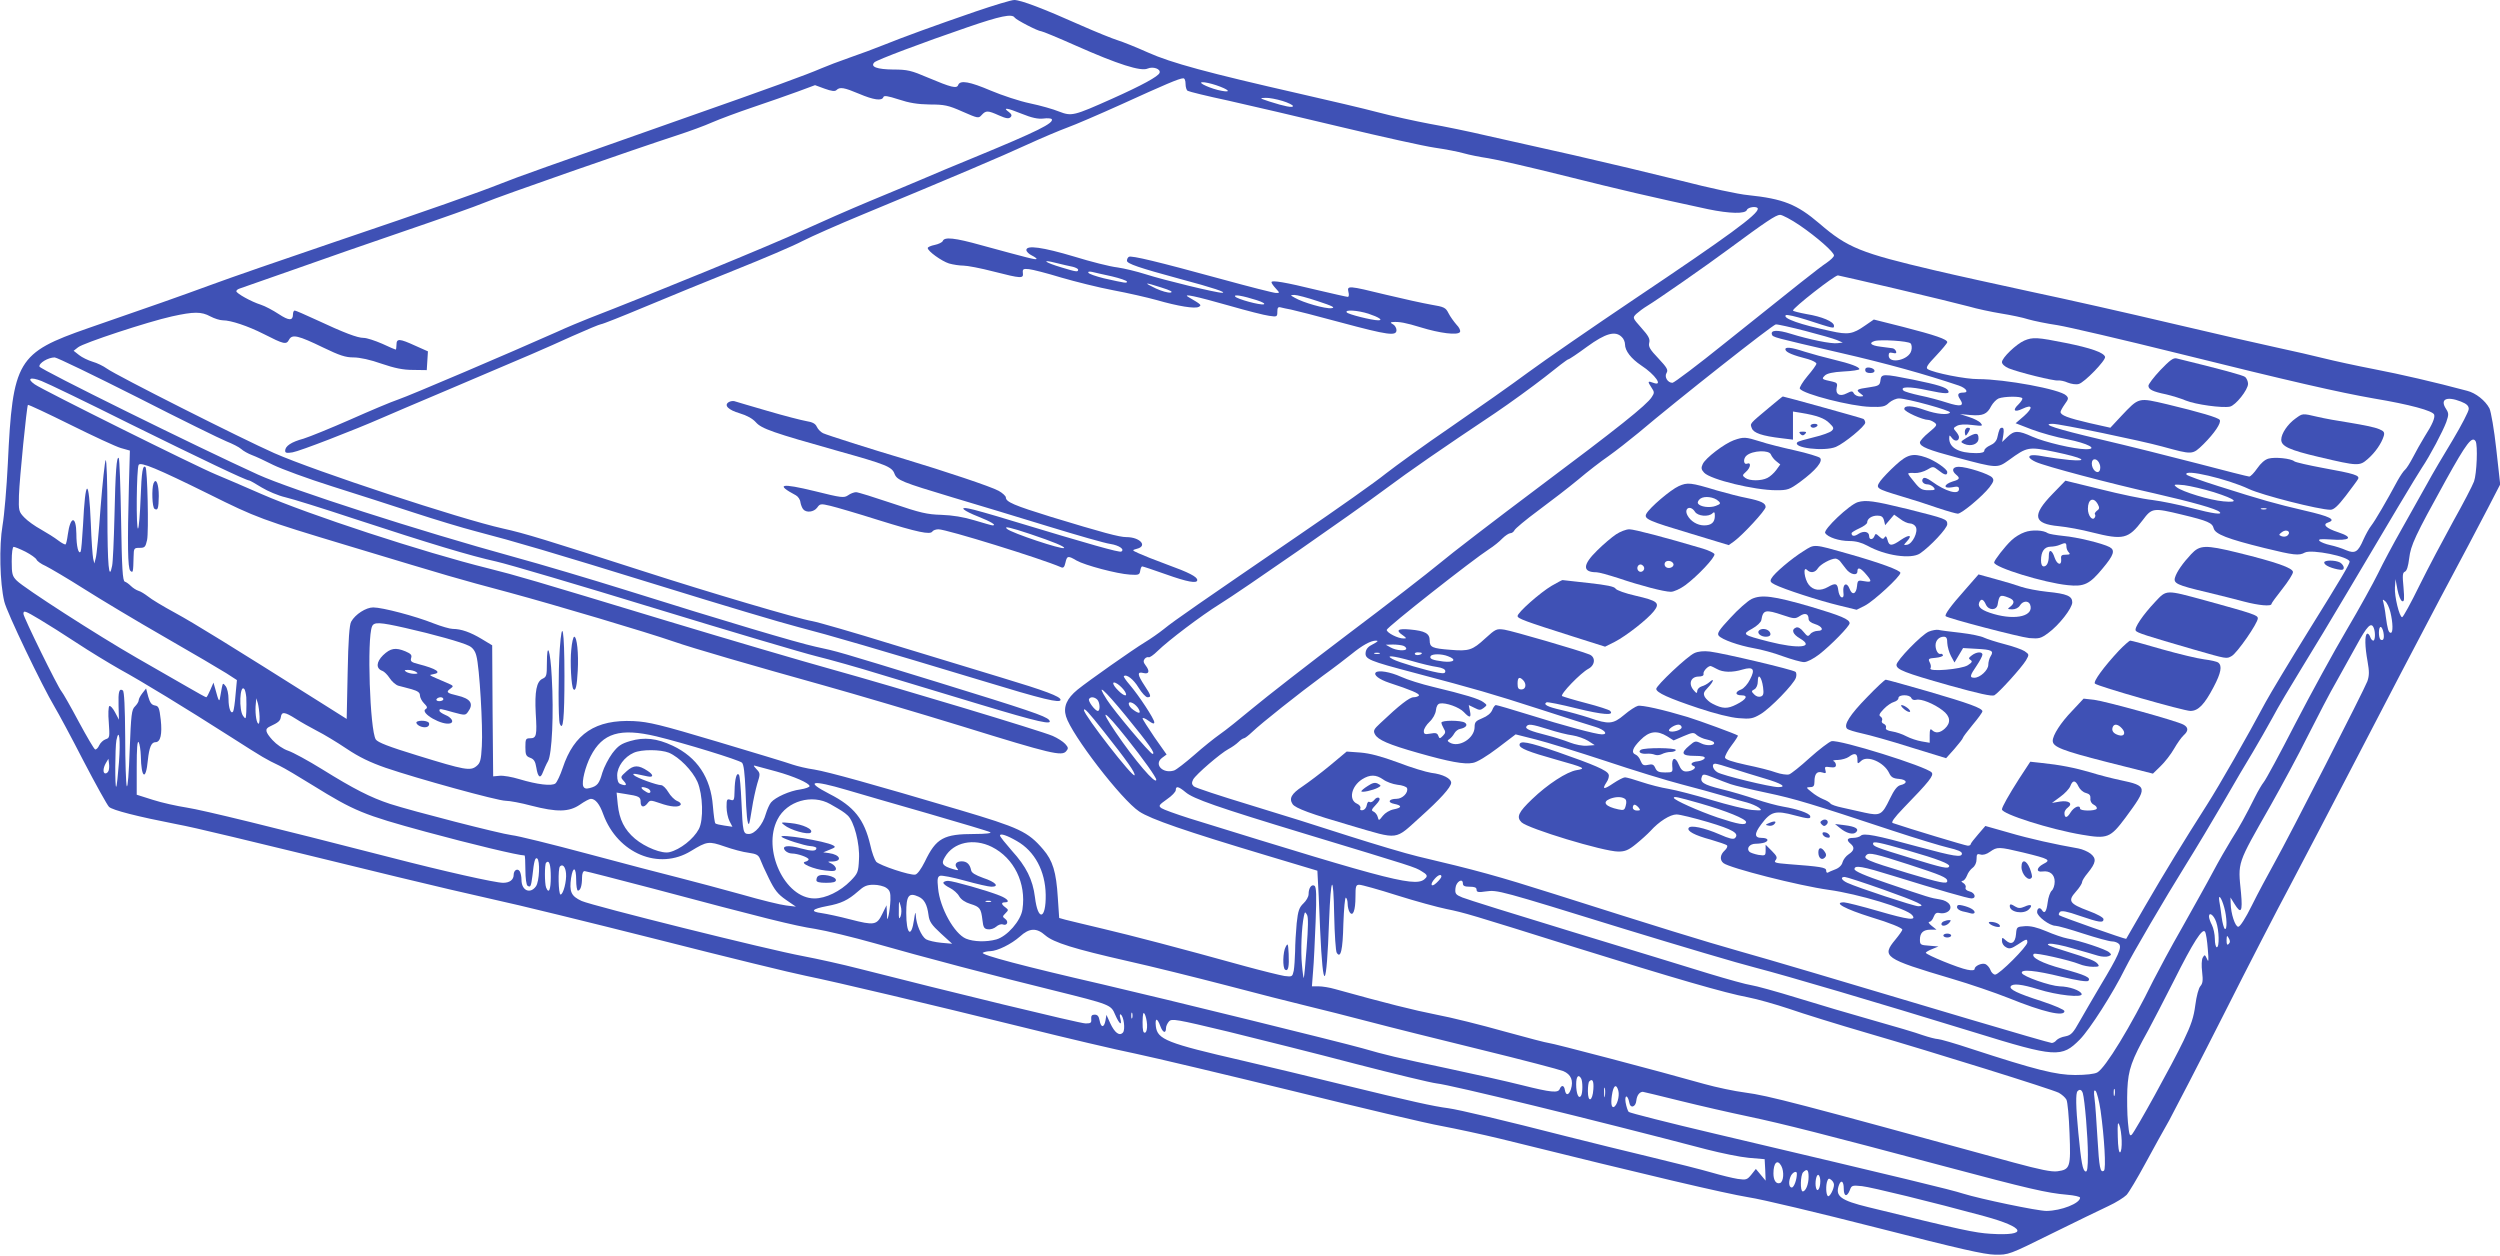 <?xml version="1.0" standalone="no"?>
<!DOCTYPE svg PUBLIC "-//W3C//DTD SVG 20010904//EN"
 "http://www.w3.org/TR/2001/REC-SVG-20010904/DTD/svg10.dtd">
<svg version="1.0" xmlns="http://www.w3.org/2000/svg"
 width="1280pt" height="643pt" viewBox="0 0 1280 643"
 preserveAspectRatio="xMidYMid meet">
<g transform="translate(0,643) scale(0.1,-0.1)"
fill="#3f51b5" stroke="none">
<path d="M4995 6371 c-215 -74 -368 -130 -470 -171 -44 -18 -123 -47 -175 -65
-52 -18 -117 -43 -145 -55 -71 -31 -265 -102 -690 -251 -721 -254 -871 -307
-945 -337 -121 -48 -364 -134 -860 -302 -256 -87 -540 -185 -631 -219 -158
-58 -300 -108 -627 -221 -364 -127 -387 -164 -412 -695 -6 -121 -18 -263 -27
-315 -18 -106 -14 -294 9 -390 12 -54 194 -433 258 -540 18 -30 85 -154 147
-275 63 -121 122 -227 131 -236 17 -17 147 -50 347 -89 101 -19 294 -66 1130
-270 160 -39 382 -91 495 -116 113 -24 491 -117 840 -205 349 -89 689 -172
755 -185 161 -33 633 -145 1115 -264 217 -54 476 -115 575 -135 99 -21 461
-107 805 -191 344 -85 686 -166 760 -179 74 -14 209 -43 300 -65 783 -194
1147 -279 1272 -300 68 -10 364 -81 658 -156 426 -109 549 -137 605 -138 69
-1 72 0 290 108 121 60 252 123 290 141 39 18 80 44 93 57 12 13 55 85 95 159
40 74 96 175 124 224 27 50 153 293 278 540 125 248 278 545 340 660 61 116
219 417 350 670 131 253 319 613 418 800 100 187 210 395 245 463 l63 122 -20
180 c-11 101 -27 192 -35 209 -21 40 -70 79 -114 90 -164 44 -342 85 -477 111
-88 17 -203 42 -255 55 -52 13 -160 38 -240 55 -79 17 -325 73 -545 125 -220
52 -539 124 -710 160 -170 37 -395 86 -500 111 -379 89 -445 115 -590 240
-115 98 -184 126 -365 145 -47 4 -200 37 -340 73 -140 35 -388 94 -550 131
-162 36 -365 82 -450 101 -85 20 -216 47 -290 60 -74 14 -193 40 -265 59 -71
19 -251 61 -400 95 -470 107 -659 158 -777 211 -60 27 -130 55 -156 63 -26 8
-110 42 -187 76 -195 87 -309 130 -342 130 -15 0 -104 -27 -198 -59z m200 -31
c8 -12 120 -70 136 -70 6 0 86 -33 178 -74 214 -95 333 -133 367 -117 28 12
68 -2 61 -22 -6 -18 -90 -64 -242 -132 -199 -89 -208 -91 -273 -66 -29 12 -96
31 -149 42 -53 11 -143 41 -200 65 -108 46 -157 55 -167 29 -7 -20 -35 -13
-156 38 -84 36 -104 41 -177 41 -83 1 -119 14 -96 37 12 12 244 100 478 180
166 57 227 70 240 49z m875 -339 c0 -17 5 -33 11 -36 6 -4 99 -27 207 -50 108
-24 368 -85 577 -135 209 -50 425 -98 480 -106 55 -8 123 -21 150 -29 28 -8
83 -19 124 -25 41 -6 219 -47 395 -91 288 -72 438 -107 731 -170 111 -23 191
-25 199 -4 6 16 56 21 56 6 0 -29 -147 -137 -630 -461 -217 -146 -462 -315
-545 -376 -82 -61 -260 -186 -395 -279 -135 -92 -285 -201 -335 -240 -49 -40
-250 -182 -445 -315 -501 -343 -639 -438 -690 -480 -25 -20 -69 -51 -99 -69
-61 -37 -287 -196 -344 -242 -55 -45 -74 -88 -59 -137 28 -94 284 -427 375
-487 58 -39 238 -101 652 -225 l260 -78 2 -39 c2 -21 7 -139 12 -262 15 -334
33 -316 46 47 9 231 22 245 26 27 2 -99 8 -186 13 -193 20 -32 31 12 34 148 3
78 8 137 13 134 5 -3 9 -17 9 -32 0 -15 5 -34 10 -42 17 -26 30 8 30 78 0 55
2 62 20 62 11 0 98 -24 192 -54 95 -30 209 -61 253 -70 93 -19 117 -26 665
-198 503 -157 765 -233 879 -254 47 -9 142 -36 211 -59 69 -24 249 -80 400
-124 347 -101 943 -287 981 -306 16 -9 33 -24 39 -35 6 -10 13 -88 16 -172 7
-175 3 -186 -62 -195 -30 -4 -88 8 -225 45 -1116 306 -1253 342 -1373 358 -55
7 -149 27 -210 44 -229 65 -781 210 -797 210 -8 0 -111 27 -227 59 -117 33
-273 72 -348 86 -116 23 -256 58 -519 131 -27 8 -65 14 -84 14 l-34 0 6 78 c4
42 9 156 13 253 5 136 4 178 -6 184 -15 9 -30 -11 -30 -43 0 -13 -12 -34 -26
-47 -22 -21 -28 -37 -35 -102 -4 -43 -8 -108 -8 -144 -1 -37 -4 -81 -7 -99 -7
-31 -8 -32 -48 -27 -23 4 -113 26 -201 50 -343 95 -577 156 -729 192 -87 21
-173 41 -191 46 l-32 9 -7 104 c-8 132 -26 190 -75 247 -78 91 -121 111 -431
203 -442 131 -669 194 -741 206 -37 5 -86 17 -110 25 -24 9 -197 61 -384 117
-295 88 -352 102 -431 106 -194 9 -305 -64 -363 -240 -12 -36 -29 -72 -37 -79
-18 -15 -93 -6 -186 22 -36 11 -81 19 -100 17 l-33 -3 -3 335 -2 336 -53 32
c-58 35 -106 52 -149 52 -14 0 -59 13 -100 29 -90 36 -260 81 -307 81 -37 0
-92 -35 -113 -73 -9 -15 -15 -95 -18 -260 l-5 -238 -130 82 c-468 295 -649
407 -748 461 -61 33 -124 71 -139 84 -16 12 -37 26 -49 29 -12 4 -29 15 -39
25 -10 10 -24 20 -31 22 -11 4 -15 64 -19 316 -3 170 -8 313 -12 317 -11 11
-17 -68 -22 -300 -3 -121 -8 -235 -12 -252 -16 -83 -24 1 -24 265 0 162 -4
282 -9 276 -4 -5 -16 -114 -26 -242 -9 -128 -20 -245 -25 -260 l-7 -27 -6 25
c-3 14 -9 95 -12 180 -10 241 -28 237 -40 -10 -4 -68 -9 -129 -12 -134 -11
-17 -22 27 -22 91 -1 95 -31 92 -44 -5 -3 -24 -8 -46 -11 -49 -2 -3 -20 6 -38
20 -18 14 -58 39 -88 56 -31 17 -69 44 -85 61 -29 30 -30 35 -28 113 3 89 40
457 46 464 3 2 101 -44 218 -102 117 -58 233 -112 258 -119 l46 -13 -5 -179
c-8 -302 -6 -422 7 -436 14 -13 15 -10 17 72 1 43 2 45 31 45 26 0 30 4 38 40
9 40 2 363 -8 373 -14 14 -20 -21 -25 -158 -3 -82 -9 -152 -13 -156 -11 -11
-8 309 3 326 10 16 93 -18 360 -150 243 -121 270 -131 715 -265 544 -164 539
-163 823 -239 243 -66 700 -202 842 -251 94 -33 401 -122 770 -225 157 -44
476 -138 710 -210 452 -140 507 -153 529 -126 12 14 11 19 -5 37 -11 12 -39
30 -64 41 -60 26 -797 248 -1135 342 -148 41 -522 151 -830 244 -713 216 -774
234 -925 272 -331 82 -920 275 -1160 380 -85 37 -191 83 -235 101 -98 40 -888
433 -927 461 -43 30 -23 40 35 17 29 -11 232 -109 452 -219 363 -179 595 -290
611 -290 3 0 32 -16 64 -36 31 -19 86 -42 121 -50 35 -8 192 -57 349 -109 393
-129 599 -191 731 -220 62 -14 428 -122 813 -240 386 -118 757 -228 826 -245
69 -17 215 -58 325 -92 110 -33 340 -103 510 -154 305 -92 380 -109 356 -80
-17 20 -109 51 -576 195 -508 156 -507 156 -620 180 -95 21 -456 128 -975 291
-173 54 -431 131 -574 170 -473 130 -1135 343 -1305 420 -310 141 -1116 539
-1119 553 -4 18 45 47 78 47 11 0 201 -92 423 -204 221 -113 427 -214 457
-226 30 -12 64 -29 75 -39 11 -10 36 -24 55 -31 19 -7 69 -30 110 -51 41 -20
176 -70 300 -109 124 -39 313 -100 420 -135 107 -35 249 -78 315 -95 207 -54
383 -106 950 -281 303 -94 618 -188 700 -209 159 -41 419 -117 939 -274 318
-97 406 -118 406 -99 0 17 -81 47 -300 113 -113 34 -366 111 -562 171 -197 61
-381 114 -410 119 -68 11 -529 147 -863 255 -494 159 -610 195 -720 219 -219
49 -960 293 -1171 386 -165 73 -811 399 -857 433 -18 13 -51 29 -73 35 -23 7
-54 22 -69 34 l-28 22 23 18 c27 22 358 131 480 158 113 25 151 25 197 0 21
-11 49 -20 64 -20 41 0 128 -29 209 -70 104 -53 116 -56 130 -29 16 29 46 22
176 -41 83 -40 113 -50 154 -50 32 0 87 -12 143 -32 68 -23 110 -32 162 -32
l70 -1 3 48 3 48 -65 29 c-81 37 -96 38 -96 5 0 -14 -2 -25 -4 -25 -2 0 -33
13 -69 30 -37 16 -79 30 -95 30 -32 0 -98 25 -246 94 -54 25 -102 46 -107 46
-5 0 -9 -9 -9 -19 0 -34 -20 -34 -73 1 -29 19 -70 41 -92 48 -48 15 -125 58
-125 69 0 5 8 11 18 14 9 3 134 47 277 97 143 51 402 141 575 200 173 59 354
123 402 143 78 33 751 268 993 347 55 18 132 46 170 63 39 17 133 52 210 78
77 26 180 62 229 80 l89 33 49 -18 c36 -13 53 -15 61 -7 17 17 39 13 115 -19
75 -32 118 -38 125 -17 3 9 22 6 78 -12 54 -18 97 -25 159 -26 75 0 95 -4 167
-36 80 -35 83 -36 99 -18 22 24 31 24 89 -2 36 -16 50 -18 59 -9 8 8 6 15 -8
26 -35 25 -12 23 64 -8 54 -22 85 -28 112 -25 21 3 40 1 43 -3 12 -20 -72 -62
-392 -194 -101 -41 -224 -93 -275 -115 -51 -22 -172 -72 -268 -112 -96 -40
-251 -108 -345 -151 -138 -65 -784 -330 -1090 -448 -38 -15 -113 -46 -165 -70
-238 -106 -751 -325 -810 -345 -36 -12 -147 -59 -246 -103 -100 -44 -208 -88
-240 -98 -63 -17 -94 -38 -94 -62 0 -11 8 -13 38 -8 34 5 318 115 457 176 28
12 183 79 345 147 427 181 480 204 630 272 74 33 141 61 147 61 7 0 108 40
225 89 117 49 327 135 467 191 140 56 293 121 340 146 47 24 185 85 306 135
461 191 715 299 845 359 74 34 167 73 205 87 39 14 162 67 275 118 224 102
298 134 318 134 7 1 12 -11 12 -28z m156 -7 c65 -22 82 -39 29 -29 -52 9 -128
43 -99 44 11 1 43 -6 70 -15z m341 -81 c29 -9 53 -21 53 -26 0 -10 -42 -2
-120 23 -51 17 -53 18 -21 19 19 1 58 -7 88 -16z m2648 -637 c89 -61 175 -137
175 -154 0 -7 -17 -23 -37 -37 -42 -28 -146 -111 -522 -412 -139 -112 -260
-203 -268 -203 -25 0 -43 31 -30 51 9 15 2 27 -42 74 -43 45 -52 60 -47 80 5
19 -3 35 -40 76 -46 52 -46 52 -26 72 11 10 36 29 56 41 50 30 303 206 416
290 191 141 243 176 264 176 11 0 57 -24 101 -54z m495 -325 c162 -38 329 -79
370 -90 41 -12 116 -28 165 -36 50 -8 113 -21 140 -30 28 -8 95 -22 150 -30
55 -9 334 -74 620 -145 575 -143 821 -199 998 -230 185 -31 303 -63 310 -83 5
-16 -9 -50 -50 -114 -18 -29 -44 -76 -59 -105 -15 -29 -33 -57 -40 -63 -7 -5
-24 -30 -38 -55 -57 -106 -116 -207 -135 -231 -12 -15 -29 -47 -40 -71 -28
-65 -43 -74 -89 -55 -20 9 -57 21 -81 26 -24 5 -48 15 -55 21 -8 10 4 11 54 8
104 -8 123 10 41 37 -61 20 -82 40 -51 50 43 14 10 31 -121 61 -150 35 -214
53 -441 125 -86 27 -160 54 -163 59 -19 32 210 -22 320 -74 66 -31 359 -106
417 -106 17 0 38 19 78 71 30 40 59 78 63 86 11 19 -19 28 -179 57 -75 14
-141 29 -147 34 -18 15 -99 23 -132 14 -19 -5 -40 -24 -58 -50 -16 -23 -34
-42 -41 -42 -6 0 -124 30 -261 66 -138 36 -362 92 -499 124 -229 54 -310 80
-246 80 37 0 451 -86 560 -116 158 -43 154 -44 212 12 56 56 92 109 83 124 -7
12 -103 40 -269 80 -150 35 -143 37 -236 -61 l-55 -59 -107 24 c-111 26 -148
40 -148 57 0 5 10 23 22 40 19 26 20 31 7 44 -31 32 -315 84 -450 84 -63 -1
-229 32 -259 51 -11 7 -3 21 43 69 31 33 57 64 57 69 0 15 -62 36 -225 78
l-151 38 -45 -31 c-63 -44 -87 -48 -176 -28 -156 33 -246 65 -230 81 4 5 51
-6 105 -23 145 -47 142 -46 142 -31 0 21 -61 47 -141 60 -38 7 -69 15 -69 18
0 14 211 179 230 180 3 0 138 -31 300 -69z m-468 -215 c73 -19 147 -40 163
-47 l30 -13 -26 -3 c-31 -5 -147 19 -240 48 -67 21 -104 20 -97 -3 5 -15 3
-14 348 -94 240 -55 440 -111 609 -168 38 -13 53 -36 24 -36 -29 0 -34 -10
-17 -35 23 -35 2 -39 -69 -16 -34 11 -96 28 -137 36 -41 9 -79 20 -84 25 -21
21 31 22 122 2 95 -20 118 -20 106 -1 -10 16 -51 29 -178 55 -155 31 -164 31
-168 -3 -3 -25 -8 -29 -57 -36 -65 -9 -71 -13 -45 -32 18 -14 18 -14 -3 -15
-12 0 -26 7 -31 15 -7 14 -11 14 -37 1 -36 -19 -59 -4 -51 31 5 19 1 24 -21
29 -56 12 -58 13 -40 31 11 11 40 18 96 21 45 2 81 8 81 12 0 11 -44 28 -132
49 -46 11 -112 29 -147 40 -73 24 -105 27 -99 9 5 -13 38 -27 116 -47 23 -7
42 -17 42 -23 0 -6 -21 -35 -46 -64 -25 -30 -42 -59 -39 -64 17 -28 265 -91
361 -93 62 -2 76 1 96 21 14 12 36 22 51 22 41 0 267 -62 261 -72 -9 -14 -67
-9 -127 12 -67 24 -107 26 -107 6 0 -14 94 -56 123 -56 7 0 21 -6 31 -13 16
-12 14 -16 -28 -51 -25 -20 -46 -44 -46 -51 0 -22 41 -38 190 -78 206 -55 206
-55 265 -13 95 69 100 70 237 42 143 -30 180 -50 73 -41 -38 4 -92 11 -118 16
-62 12 -87 11 -87 -1 0 -6 15 -17 33 -25 47 -22 383 -111 607 -161 196 -45
317 -79 334 -95 18 -16 -30 -10 -145 20 -63 17 -152 35 -199 41 -47 5 -166 30
-265 55 l-180 44 -66 -68 c-107 -110 -99 -153 32 -165 41 -4 118 -18 171 -32
160 -40 185 -34 258 62 48 64 53 65 202 29 133 -32 155 -42 162 -70 8 -30 70
-54 260 -101 151 -37 177 -40 207 -23 35 18 229 -21 229 -47 0 -12 -41 -82
-209 -352 -98 -158 -197 -323 -221 -367 -96 -180 -237 -426 -300 -525 -120
-188 -219 -350 -317 -519 -52 -91 -96 -167 -97 -168 -3 -3 -336 114 -343 121
-4 3 -2 11 4 17 8 8 36 3 101 -20 100 -34 122 -38 122 -17 0 8 -32 26 -76 42
-99 37 -108 51 -66 98 18 20 32 42 32 49 0 7 13 28 29 47 43 53 46 74 15 99
-14 11 -42 23 -63 27 -115 20 -251 50 -356 81 l-120 34 -37 -43 c-21 -24 -38
-46 -38 -50 0 -5 -7 -8 -15 -8 -11 0 -302 88 -384 116 -10 3 7 27 55 77 132
136 157 167 144 182 -25 30 -473 170 -513 160 -13 -4 -63 -42 -111 -85 -48
-44 -96 -82 -106 -85 -11 -3 -41 1 -67 10 -26 10 -95 27 -153 39 -72 16 -106
27 -108 37 -1 8 14 37 34 63 20 26 34 49 32 50 -8 7 -199 77 -258 95 -126 38
-234 62 -254 57 -12 -3 -43 -23 -70 -46 -57 -48 -79 -50 -179 -15 -40 13 -105
31 -144 40 -70 16 -93 28 -75 39 5 3 74 -11 154 -31 135 -33 197 -38 171 -12
-5 5 -60 23 -122 39 -62 16 -117 33 -123 36 -12 8 95 119 135 140 35 19 37 60
5 73 -51 21 -396 121 -435 127 -41 6 -45 4 -99 -45 -65 -60 -83 -66 -178 -58
-93 7 -106 13 -106 48 0 36 -24 49 -101 56 -63 6 -75 -4 -36 -30 19 -14 20
-16 4 -16 -28 -1 -87 29 -87 44 0 13 441 360 525 414 22 14 52 38 67 54 15 15
34 27 41 27 8 0 17 7 21 15 3 8 58 54 123 102 65 48 157 119 204 158 47 40
117 94 155 120 38 27 107 81 153 119 202 171 688 554 703 555 9 1 76 -14 150
-33z m-938 -32 c9 -8 16 -25 16 -37 0 -33 31 -73 83 -108 72 -47 115 -109 62
-89 -29 11 -31 8 -9 -25 15 -22 15 -27 1 -48 -26 -41 -173 -158 -582 -464
-220 -165 -447 -339 -505 -388 -58 -48 -269 -212 -470 -363 -201 -152 -419
-322 -485 -377 -66 -55 -142 -116 -170 -135 -27 -19 -86 -66 -131 -106 -45
-39 -91 -75 -103 -79 -58 -18 -105 32 -61 65 l23 17 -62 88 c-33 49 -61 92
-61 97 0 5 14 0 30 -12 22 -16 30 -18 30 -8 0 17 -79 137 -126 192 -19 22 -32
41 -30 44 13 12 49 -15 75 -58 17 -28 38 -50 46 -50 21 0 19 9 -15 60 -37 56
-39 73 -5 64 29 -7 33 10 10 40 -11 14 -12 23 -4 33 6 7 15 10 20 8 4 -3 25
11 46 32 54 53 223 181 318 240 110 68 680 464 845 587 133 99 288 206 565
391 77 52 191 135 254 184 62 50 116 91 120 91 5 0 48 29 97 65 95 69 145 83
178 49z m1478 -32 c6 -6 8 -22 4 -37 -12 -49 -116 -71 -116 -25 0 14 5 17 21
13 16 -4 20 -2 17 8 -3 8 -11 15 -19 16 -8 1 -35 5 -61 8 -49 6 -62 19 -30 29
30 9 172 0 184 -12z m572 -281 c3 -4 -6 -18 -19 -31 -33 -31 -22 -43 20 -23
52 25 56 6 8 -37 l-43 -37 83 -32 c45 -17 127 -40 181 -50 106 -21 162 -51 96
-51 -58 0 -211 36 -274 64 -73 33 -93 33 -128 -1 l-27 -26 6 36 c4 25 2 37 -6
37 -12 0 -15 -7 -25 -51 -4 -17 -17 -31 -36 -39 -16 -7 -30 -19 -30 -26 0 -10
-13 -14 -42 -14 -90 0 -139 28 -138 77 1 17 1 17 15 -1 14 -18 35 -15 35 6 0
6 -7 19 -16 29 -14 16 -14 18 6 29 14 7 41 9 78 4 52 -6 56 -6 43 10 -7 9 -34
23 -60 31 l-46 15 54 -5 c63 -5 85 4 106 46 9 16 26 34 38 39 29 11 114 12
121 1z m2246 -17 c30 -12 40 -22 40 -38 0 -12 -37 -83 -81 -157 -45 -74 -106
-177 -134 -229 -29 -52 -87 -156 -129 -230 -42 -74 -96 -175 -120 -225 -24
-49 -96 -180 -161 -290 -65 -110 -183 -326 -263 -480 -79 -154 -152 -289 -162
-300 -9 -11 -29 -45 -44 -75 -48 -96 -80 -154 -122 -220 -22 -36 -65 -110 -94
-165 -29 -55 -101 -183 -158 -285 -58 -101 -123 -223 -147 -270 -116 -236
-246 -449 -287 -471 -14 -8 -60 -13 -113 -13 -97 0 -201 26 -532 134 -84 28
-161 50 -171 50 -10 0 -45 9 -78 20 -32 12 -147 46 -254 76 -107 30 -282 82
-389 115 -107 33 -213 62 -235 65 -23 3 -120 30 -216 59 -96 30 -411 126 -700
214 -289 88 -542 167 -563 176 -34 14 -38 19 -35 48 3 33 38 54 38 23 0 -12
10 -16 35 -16 25 0 35 -4 35 -15 0 -13 9 -15 48 -9 60 8 64 7 711 -193 278
-85 580 -175 671 -198 165 -43 606 -173 1120 -331 417 -129 446 -130 539 -36
51 52 170 238 231 362 36 73 206 363 310 530 53 85 141 232 195 325 54 94 121
208 150 255 28 47 73 126 100 175 26 50 94 164 150 255 56 91 162 266 235 390
204 345 351 591 380 635 42 62 108 188 125 234 13 38 13 45 -1 67 -33 50 2 67
76 38z m75 -203 c12 -20 6 -167 -8 -206 -8 -22 -56 -114 -107 -205 -50 -91
-128 -238 -172 -327 -44 -90 -84 -163 -89 -163 -14 0 -40 107 -37 152 l3 43
10 -54 c6 -30 16 -56 24 -59 11 -4 12 9 7 70 -6 62 -5 76 7 81 10 4 17 28 22
68 8 68 30 115 187 399 107 193 135 229 153 201z m-1925 -117 c5 -11 4 -27 0
-34 -12 -20 -40 6 -40 37 0 30 29 28 40 -3z m585 -144 c115 -37 134 -55 49
-47 -69 6 -210 49 -239 72 -19 15 -16 16 38 11 31 -4 100 -20 152 -36z m-594
-62 c9 -17 9 -24 -5 -33 -8 -7 -13 -15 -10 -18 3 -3 3 -11 -1 -17 -12 -19 -35
10 -35 45 0 50 29 63 51 23z m862 -25 c-7 -2 -19 -2 -25 0 -7 3 -2 5 12 5 14
0 19 -2 13 -5z m110 -134 c-7 -7 -20 -8 -30 -5 -17 7 -17 8 1 22 23 17 48 2
29 -17z m-11582 -84 c27 -14 52 -32 56 -40 3 -8 24 -23 47 -33 22 -11 111 -63
196 -117 85 -54 272 -166 415 -248 143 -82 284 -165 314 -184 l54 -35 -7 -75
c-3 -41 -9 -79 -12 -85 -11 -18 -24 15 -24 63 0 25 -6 54 -14 65 -14 18 -15
18 -20 -6 -3 -14 -7 -36 -9 -50 -4 -27 -8 -20 -24 40 l-10 35 -16 -37 c-9 -21
-18 -38 -21 -38 -3 0 -45 23 -93 51 -48 28 -167 96 -263 151 -202 116 -576
357 -614 395 -23 23 -26 34 -26 99 0 44 4 74 10 74 6 0 33 -11 61 -25z m12108
-310 c13 -54 14 -105 2 -105 -12 0 -17 19 -26 85 -3 28 -9 59 -12 70 -5 17 -4
18 9 7 9 -7 21 -32 27 -57z m-12035 -37 c39 -23 124 -77 188 -119 65 -43 164
-103 220 -135 115 -63 333 -196 571 -348 169 -108 178 -113 247 -146 25 -12
101 -57 170 -100 215 -133 258 -151 581 -239 232 -63 474 -121 505 -121 2 0 4
-33 4 -74 0 -42 5 -78 11 -81 15 -10 18 -4 25 51 8 76 14 95 24 89 16 -10 12
-118 -6 -143 -29 -41 -74 -22 -74 33 0 16 -4 36 -9 44 -11 17 -31 6 -31 -18 0
-25 -20 -41 -54 -41 -40 0 -303 59 -581 131 -603 155 -955 241 -1038 254 -51
8 -129 25 -175 40 l-82 26 0 142 c0 95 3 137 10 127 5 -8 10 -40 11 -70 2
-116 26 -130 36 -22 7 66 18 92 39 92 26 0 35 41 27 115 -7 62 -11 70 -30 73
-17 3 -25 14 -34 45 l-11 42 -19 -24 c-10 -13 -19 -29 -19 -37 0 -7 -9 -21
-19 -31 -17 -16 -20 -40 -27 -223 -4 -117 -10 -196 -15 -185 -4 11 -8 124 -8
252 -1 153 -5 234 -12 238 -19 12 -24 -6 -22 -78 l2 -72 -20 38 c-11 21 -24
35 -29 32 -5 -3 -7 -40 -3 -84 5 -75 5 -79 -16 -86 -12 -4 -27 -18 -33 -31 -6
-14 -16 -23 -21 -21 -5 1 -43 66 -84 142 -41 77 -81 147 -88 155 -18 20 -195
380 -195 397 0 19 7 17 84 -29z m1871 -43 c142 -32 293 -74 327 -92 18 -9 31
-26 37 -51 16 -56 34 -365 28 -462 -4 -73 -8 -87 -28 -103 -31 -25 -59 -20
-302 55 -147 45 -203 67 -213 82 -30 47 -46 517 -19 579 10 23 38 22 170 -8z
m10079 -1 c9 -24 7 -64 -3 -64 -5 0 -13 9 -16 20 -4 11 -11 18 -16 15 -12 -8
-11 -65 3 -142 9 -51 9 -71 -1 -101 -17 -45 -396 -787 -477 -932 -32 -58 -84
-154 -114 -215 -33 -67 -61 -110 -70 -110 -16 0 -38 67 -39 120 l-1 30 20 -32
c34 -56 43 -42 34 55 -16 162 -23 141 152 449 57 101 143 260 190 355 48 95
114 223 149 283 34 61 79 142 100 180 55 101 76 123 89 89z m49 -21 c6 -31 0
-46 -14 -38 -12 8 -12 65 0 65 5 0 11 -12 14 -27z m-5173 -61 c-25 -12 -36
-25 -38 -43 -4 -34 18 -43 250 -104 324 -86 393 -106 638 -185 135 -44 265
-85 289 -92 46 -14 67 -38 33 -38 -30 0 -197 45 -375 101 -87 27 -162 49 -168
49 -5 0 -14 -12 -19 -26 -7 -16 -25 -31 -50 -41 -34 -14 -40 -20 -40 -45 0
-59 -82 -109 -129 -79 -11 7 -11 10 0 17 8 5 19 18 25 29 6 11 20 22 30 23 30
6 41 21 24 32 -20 13 -120 13 -120 0 0 -6 6 -19 12 -30 10 -16 10 -23 -4 -37
-16 -16 -18 -16 -24 0 -5 14 -14 16 -40 11 -29 -5 -34 -3 -34 13 0 11 13 32
29 47 18 17 31 41 33 60 2 19 9 32 20 34 30 6 100 -19 123 -44 30 -32 39 -30
31 6 l-6 30 29 -14 c25 -13 31 -13 47 -1 19 15 19 15 -1 30 -22 17 -95 39
-257 78 -59 14 -133 37 -165 52 -55 25 -116 35 -129 22 -13 -13 18 -36 69 -53
110 -36 157 -56 152 -65 -4 -5 -16 -9 -28 -9 -20 0 -72 -40 -169 -132 -35 -32
-38 -40 -28 -58 15 -28 69 -52 221 -95 158 -45 237 -60 280 -51 21 3 73 35
127 76 l92 70 103 -26 c56 -14 217 -64 357 -110 140 -47 316 -101 390 -120 74
-19 171 -46 215 -59 44 -13 98 -29 120 -34 22 -6 49 -18 60 -26 19 -15 16 -16
-35 -12 -30 3 -124 26 -207 51 -84 25 -183 51 -220 57 -38 6 -99 22 -138 35
-38 13 -77 24 -85 24 -8 0 -35 -14 -59 -30 -50 -34 -60 -33 -36 4 10 14 15 33
11 41 -7 21 -76 50 -259 114 -154 53 -197 61 -197 37 0 -17 44 -35 190 -76
143 -40 153 -45 103 -53 -51 -8 -150 -73 -229 -149 -70 -67 -81 -91 -54 -118
32 -32 420 -150 496 -150 34 0 52 7 91 39 26 21 59 51 73 66 44 49 101 85 134
85 17 0 89 -18 161 -39 127 -38 162 -58 138 -82 -8 -8 -29 -3 -79 19 -78 34
-149 49 -158 33 -10 -16 31 -38 113 -60 41 -12 79 -25 83 -29 5 -5 -1 -17 -12
-27 -23 -21 -26 -48 -6 -64 30 -25 387 -116 539 -137 152 -21 400 -96 427
-129 25 -30 -17 -25 -172 20 -86 25 -166 45 -177 45 -57 0 5 -34 139 -76 96
-29 160 -55 160 -64 0 -4 -16 -27 -35 -50 -73 -88 -59 -98 288 -201 92 -27
223 -72 291 -99 178 -72 286 -97 286 -67 0 7 -48 28 -117 51 -125 40 -167 61
-158 76 10 16 56 11 140 -15 98 -31 230 -45 223 -24 -6 18 -62 38 -113 39 -48
2 -187 50 -193 68 -7 21 68 14 203 -19 79 -19 131 -27 137 -21 16 16 -14 30
-132 62 -105 28 -164 59 -147 76 7 8 184 -32 233 -52 18 -8 50 -14 70 -14 30
0 34 2 25 14 -14 17 -37 26 -171 68 -79 24 -98 33 -77 36 16 2 70 -9 120 -24
51 -14 108 -31 128 -37 20 -6 44 -7 54 -3 16 6 17 9 4 20 -15 15 -150 60 -214
71 -22 4 -71 21 -108 37 -48 20 -80 28 -110 26 -41 -3 -42 -4 -45 -41 -4 -45
-24 -57 -52 -32 -19 17 -20 17 -20 -3 0 -12 9 -26 21 -32 17 -10 28 -7 60 14
45 30 49 31 49 11 0 -21 -144 -165 -165 -165 -8 0 -20 11 -24 24 -5 13 -17 26
-26 30 -19 7 -55 -10 -55 -25 0 -7 -13 -9 -37 -4 -44 8 -213 77 -213 87 0 3
15 12 33 19 l32 13 -47 4 c-45 3 -48 5 -48 31 0 35 17 51 54 51 l31 0 -25 20
c-14 11 -19 20 -12 20 7 0 17 11 22 25 8 20 15 24 32 20 13 -3 31 0 42 8 28
21 6 55 -42 62 -46 7 -59 11 -267 82 -119 40 -170 63 -170 73 0 22 39 15 200
-35 229 -71 381 -115 399 -115 26 0 19 29 -10 36 -16 4 -23 12 -20 20 3 7 -3
18 -12 23 -10 6 -12 11 -4 11 7 0 17 12 23 27 5 15 19 33 29 40 12 9 20 26 20
44 0 26 3 29 20 24 13 -4 31 1 49 14 37 26 44 26 170 -4 135 -33 144 -38 102
-59 -35 -19 -37 -43 -3 -38 37 5 62 -15 62 -52 0 -19 -7 -39 -15 -46 -8 -7
-18 -34 -21 -61 -6 -47 -16 -60 -29 -39 -10 17 -25 11 -25 -10 0 -22 64 -70
94 -70 11 0 75 -18 142 -40 68 -22 134 -40 147 -40 14 0 30 -6 37 -14 14 -18
-3 -58 -95 -211 -36 -60 -83 -142 -106 -182 -35 -63 -45 -73 -74 -79 -19 -3
-39 -12 -46 -20 -6 -8 -17 -14 -24 -14 -7 0 -194 54 -416 120 -748 223 -1003
299 -1184 350 -187 53 -410 122 -945 292 -293 93 -403 123 -700 193 -63 15
-223 63 -355 105 -132 43 -361 115 -510 160 -148 45 -276 87 -283 94 -11 11
-11 19 -3 35 14 26 141 135 181 156 17 9 40 25 51 36 10 10 23 19 28 19 5 0
24 15 43 33 47 45 239 197 361 287 57 41 123 92 148 112 54 44 97 68 124 68
14 0 10 -5 -15 -18z m154 -8 c9 -3 16 -10 16 -15 0 -14 -52 -10 -80 6 l-25 14
37 1 c20 0 43 -3 52 -6z m-121 -41 c-7 -2 -19 -2 -25 0 -7 3 -2 5 12 5 14 0
19 -2 13 -5z m217 3 c0 -9 -30 -14 -35 -6 -4 6 3 10 14 10 12 0 21 -2 21 -4z
m134 -16 c46 -17 31 -33 -24 -27 -56 7 -73 14 -65 28 8 12 57 12 89 -1z m-186
-24 c48 -14 106 -28 130 -31 27 -4 42 -12 42 -21 0 -12 -8 -13 -37 -8 -60 11
-203 53 -232 69 -41 22 -3 19 97 -9z m570 -98 c19 -19 15 -48 -8 -48 -16 0
-20 7 -20 30 0 32 9 37 28 18z m-2040 -56 c20 -31 -2 -29 -33 3 -32 31 -34 53
-3 33 12 -8 28 -24 36 -36z m-4497 -32 c1 -19 1 -53 0 -75 -2 -37 -3 -39 -16
-21 -23 30 -17 163 5 139 5 -4 9 -24 11 -43z m4503 -95 c121 -148 154 -195
137 -195 -12 0 -198 221 -234 278 -59 92 -17 56 97 -83z m-146 83 c14 -14 16
-58 3 -58 -14 0 -52 51 -45 61 7 13 28 11 42 -3z m-4289 -87 c1 -28 -3 -41 -8
-35 -10 10 -16 62 -11 104 l2 25 8 -25 c4 -14 8 -45 9 -69z m4501 39 c13 -24
2 -26 -28 -4 -29 20 -31 49 -2 34 11 -6 24 -19 30 -30z m-178 -116 c118 -149
161 -210 157 -223 -6 -18 -259 308 -259 333 0 15 22 -9 102 -110z m-4138 66
c26 -17 75 -44 109 -62 34 -17 102 -58 151 -91 64 -43 120 -70 200 -98 164
-56 574 -169 615 -169 20 0 79 -11 131 -25 132 -34 193 -33 249 5 24 17 49 30
56 30 23 0 45 -26 64 -80 74 -200 285 -288 449 -187 82 50 91 51 172 23 40
-14 95 -29 122 -32 41 -6 51 -11 60 -33 5 -14 25 -59 45 -99 29 -59 45 -80 87
-109 l51 -35 -50 6 c-28 3 -130 28 -227 56 -97 27 -240 65 -318 85 -77 19
-290 75 -473 124 -183 49 -357 92 -387 95 -62 8 -505 122 -623 160 -100 33
-186 77 -347 177 -71 44 -150 87 -174 95 -27 9 -60 32 -81 55 -37 41 -40 57
-14 69 45 21 54 29 57 49 4 28 19 27 76 -9z m4254 -99 c87 -109 152 -201 152
-213 0 -30 -111 100 -208 243 -89 131 -60 116 56 -30z m2159 45 c43 -14 99
-28 124 -31 26 -4 62 -17 80 -28 l34 -22 -39 -3 c-22 -2 -60 5 -90 17 -28 11
-79 27 -114 36 -87 22 -114 33 -107 45 9 15 26 13 112 -14z m683 10 c0 -14
-48 -28 -63 -19 -11 7 24 32 46 33 9 0 17 -6 17 -14z m-5250 -46 c144 -35 424
-121 439 -135 9 -9 14 -52 18 -141 4 -126 10 -180 18 -172 2 2 9 37 15 78 6
41 19 99 27 127 16 50 16 54 -3 74 -19 21 -19 22 1 16 11 -3 56 -15 100 -27
90 -25 170 -60 170 -75 0 -5 -21 -13 -48 -17 -54 -7 -127 -40 -149 -66 -8 -9
-20 -36 -27 -59 -15 -55 -56 -103 -87 -103 -29 0 -31 8 -38 168 -3 67 -8 128
-12 134 -12 18 -22 -20 -23 -80 -1 -49 -3 -53 -21 -47 -18 6 -20 2 -20 -37 0
-24 7 -56 15 -72 l15 -29 -41 6 c-22 3 -43 8 -46 11 -4 3 -9 43 -13 89 -11
146 -81 250 -206 309 -81 38 -145 45 -217 24 -47 -14 -62 -24 -92 -63 -19 -26
-42 -70 -51 -99 -16 -57 -26 -69 -65 -79 -19 -5 -28 -2 -33 10 -8 23 10 98 38
153 61 119 150 146 336 102z m5176 0 l33 -21 51 22 c47 20 52 20 68 5 10 -8
33 -19 50 -22 18 -4 35 -10 37 -15 10 -16 -36 -20 -65 -5 -29 14 -32 13 -60
-11 -47 -39 -40 -53 26 -53 40 0 55 -4 52 -12 -3 -7 -19 -14 -36 -16 -32 -3
-42 -16 -19 -25 17 -8 -11 -27 -40 -27 -17 0 -27 10 -38 36 -17 42 -37 36 -33
-9 3 -31 2 -32 -37 -32 -32 0 -42 5 -50 23 -8 18 -15 21 -37 16 -23 -5 -29 -1
-38 20 -5 15 -17 29 -25 32 -25 10 -17 34 24 75 45 46 84 51 137 19z m-7927
-134 c-5 -65 -11 -121 -14 -124 -7 -8 -6 200 1 238 14 69 22 2 13 -114z m2816
50 c53 -23 120 -91 146 -149 28 -66 32 -195 7 -242 -27 -51 -96 -105 -150
-118 -37 -10 -125 25 -177 69 -54 46 -80 98 -88 175 l-6 61 44 -7 c72 -11 79
-15 79 -41 0 -28 17 -31 36 -6 12 16 15 16 62 0 56 -20 98 -23 107 -8 3 6 -5
14 -18 19 -13 5 -34 26 -45 45 -12 20 -28 36 -37 36 -22 0 -127 38 -139 51 -8
7 -3 9 17 5 15 -3 38 -8 52 -11 32 -7 32 8 1 28 -47 31 -71 31 -107 -1 -33
-30 -34 -30 -15 -51 19 -21 12 -27 -18 -15 -11 4 -16 19 -16 44 0 45 37 95 85
116 40 18 137 17 180 0z m6085 -33 c0 -25 1 -26 20 -8 32 29 116 -8 142 -62
10 -22 21 -29 51 -31 42 -4 46 -23 7 -32 -16 -4 -32 -24 -54 -70 -40 -83 -49
-88 -128 -71 -35 8 -87 19 -116 26 -29 6 -56 15 -60 21 -4 6 -21 16 -37 22
-17 7 -44 23 -60 37 -29 23 -29 24 -7 25 17 0 22 6 22 28 0 40 13 55 40 47 18
-6 21 -4 16 12 -5 17 -2 19 24 15 22 -3 30 0 30 11 0 8 -6 18 -12 20 -7 3 3 6
23 6 19 1 44 8 55 16 29 22 44 18 44 -12z m-8954 -59 c-3 -8 -10 -14 -16 -14
-14 0 -13 27 2 53 l13 22 3 -23 c2 -13 1 -30 -2 -38z m8314 11 c41 -13 114
-36 162 -50 89 -26 120 -45 73 -45 -40 0 -287 60 -312 76 -25 15 -31 44 -11
44 7 0 46 -11 88 -25z m-9 -80 c20 -7 103 -27 184 -44 147 -31 231 -57 645
-194 118 -39 247 -78 285 -87 47 -11 70 -20 70 -30 0 -22 -39 -15 -225 35
-215 59 -278 71 -293 56 -6 -6 -24 -11 -39 -11 -31 0 -36 -11 -13 -30 22 -18
19 -35 -10 -54 -14 -9 -27 -27 -31 -40 -3 -15 -18 -30 -37 -37 -18 -7 -35 -14
-39 -17 -5 -2 -8 3 -8 11 0 16 -27 20 -198 33 -63 5 -71 8 -61 20 10 13 7 21
-19 47 l-32 32 0 -29 c0 -27 -2 -28 -37 -23 -20 4 -41 11 -46 16 -17 17 1 41
32 41 16 0 36 3 45 6 26 10 18 24 -14 24 -38 0 -39 21 -3 69 50 67 73 73 173
46 67 -18 83 -19 78 -3 -5 15 -67 36 -138 48 -30 5 -93 22 -140 38 -47 16
-127 40 -178 52 -92 23 -110 35 -98 65 5 13 13 12 58 -6 29 -12 69 -27 89 -34z
m-4524 -30 c65 -19 253 -74 418 -121 165 -48 307 -90 315 -95 9 -5 -23 -9 -80
-9 -159 0 -197 -21 -255 -142 -19 -38 -38 -64 -49 -66 -26 -5 -182 47 -200 66
-8 10 -22 47 -30 85 -31 132 -83 198 -209 262 -128 66 -93 74 90 20z m-1023 9
c17 -6 22 -24 8 -24 -5 0 -17 7 -28 15 -19 15 -8 20 20 9z m2756 -20 c40 -34
160 -76 615 -214 557 -169 559 -169 594 -191 26 -15 30 -23 22 -33 -44 -52
-140 -28 -1211 304 -69 22 -133 45 -143 52 -17 12 -14 16 28 46 25 17 45 38
45 47 0 22 14 19 50 -11z m2248 -33 c9 -5 11 -17 6 -35 -6 -24 -10 -26 -38
-20 -66 14 -85 37 -43 54 28 11 58 12 75 1z m389 -25 c132 -38 233 -79 233
-95 0 -19 -39 -12 -145 23 -97 33 -225 90 -225 101 0 9 17 5 137 -29z m-4456
-3 c61 -35 69 -40 89 -58 33 -30 63 -145 58 -225 -3 -65 -6 -72 -43 -110 -53
-54 -127 -90 -185 -90 -152 0 -269 251 -189 405 48 94 177 131 270 78z m4139
-18 c10 -13 9 -15 -9 -15 -12 0 -21 6 -21 15 0 8 4 15 9 15 5 0 14 -7 21 -15z
m-3184 -171 c92 -52 146 -154 148 -275 2 -128 -40 -138 -55 -13 -11 90 -45
158 -118 238 -33 38 -61 72 -61 78 0 13 36 1 86 -28z m-128 -30 c114 -57 177
-186 157 -320 -8 -58 -78 -138 -134 -154 -51 -14 -116 -12 -155 4 -60 25 -134
158 -143 258 -5 47 -3 59 10 64 9 3 66 -8 127 -25 61 -17 122 -31 136 -31 43
0 22 24 -42 45 -41 15 -60 26 -62 40 -6 30 -22 45 -48 45 -28 0 -40 -16 -24
-35 10 -12 7 -13 -20 -5 -54 16 -63 28 -42 62 44 76 147 98 240 52z m4692 -19
c150 -43 214 -68 210 -80 -5 -15 -28 -10 -195 41 -181 55 -195 61 -195 75 0
13 26 8 180 -36z m2 -71 c169 -55 198 -67 198 -85 0 -17 -37 -9 -203 41 -211
64 -231 73 -210 93 13 13 45 6 215 -49z m-6952 -65 c0 -65 -10 -88 -24 -53 -8
21 -8 119 0 127 16 16 24 -9 24 -74z m78 20 c4 -39 -14 -109 -28 -109 -11 0
-14 133 -3 144 14 14 28 -2 31 -35z m52 -34 c0 -30 4 -55 9 -55 13 0 21 26 21
66 0 21 5 34 13 34 6 0 165 -41 352 -90 567 -151 723 -190 829 -206 55 -9 193
-42 306 -74 238 -68 629 -171 915 -241 293 -73 293 -73 315 -125 21 -48 36
-59 26 -18 -4 15 -3 23 2 20 16 -10 24 -76 12 -92 -18 -21 -43 -2 -66 48 l-19
42 -5 -29 c-7 -38 -23 -38 -30 0 -4 22 -11 30 -25 30 -15 0 -19 -6 -18 -22 2
-20 -2 -23 -29 -23 -29 0 -712 166 -1158 280 -85 22 -216 51 -290 65 -178 33
-1072 256 -1132 282 -54 25 -64 47 -54 118 10 63 26 56 26 -10z m4430 17 c0
-5 -11 -19 -25 -32 -28 -27 -36 -8 -8 22 17 19 33 24 33 10z m2261 -66 c180
-64 226 -86 181 -86 -22 0 -310 95 -364 120 -30 14 -37 30 -13 30 8 0 97 -29
196 -64z m-5103 8 c18 -12 22 -24 21 -62 -1 -26 -5 -60 -9 -77 -7 -29 -8 -29
-9 10 l-2 40 -22 -45 c-28 -57 -41 -59 -165 -27 -53 14 -119 28 -146 32 -60 8
-50 21 29 36 71 13 107 30 158 75 30 27 45 34 80 34 23 0 53 -7 65 -16z m165
-45 c29 -13 44 -40 51 -94 4 -33 15 -50 63 -94 l58 -53 -56 5 c-31 3 -66 11
-78 18 -24 16 -50 76 -52 122 -1 22 -4 16 -9 -21 -14 -98 -40 -77 -40 34 0 89
13 106 63 83z m6685 -55 c14 -49 16 -118 3 -110 -5 4 -12 30 -16 59 -3 28 -9
66 -12 82 -7 43 11 20 25 -31z m-6777 -46 c-8 -18 -10 -12 -9 32 0 50 1 52 9
23 6 -19 5 -40 0 -55z m2079 -161 c-6 -84 -13 -153 -15 -155 -1 -1 -6 30 -9
69 -7 67 -2 193 10 249 5 23 6 23 16 6 7 -12 6 -65 -2 -169z m4657 132 c15
-42 17 -129 3 -129 -5 0 -10 19 -10 43 0 23 -7 55 -15 71 -8 15 -15 35 -15 43
0 26 25 8 37 -28z m-5995 -68 c43 -37 146 -69 423 -132 121 -27 346 -83 500
-123 154 -41 341 -88 415 -106 74 -18 218 -54 320 -81 102 -27 359 -91 571
-143 213 -52 403 -102 423 -110 40 -17 53 -49 39 -93 -11 -32 -26 -34 -31 -3
-4 24 -17 26 -26 5 -8 -22 -42 -19 -194 19 -75 19 -245 57 -377 85 -273 58
-315 68 -440 104 -118 33 -999 250 -1330 327 -400 92 -627 152 -613 162 7 4
24 8 38 8 37 1 108 36 152 75 48 44 85 46 130 6z m5952 -71 c5 -59 4 -70 -4
-50 -11 23 -12 24 -22 7 -6 -11 -7 -41 -3 -74 5 -43 3 -58 -9 -72 -9 -10 -20
-51 -26 -97 -8 -62 -21 -101 -60 -182 -58 -121 -246 -461 -265 -481 -11 -11
-14 0 -20 63 -4 42 -5 118 -3 169 5 101 20 146 107 302 24 44 83 159 132 255
98 196 147 272 159 249 5 -8 11 -48 14 -89z m107 27 c-8 -8 -11 -3 -11 19 1
25 2 27 11 11 8 -14 8 -22 0 -30z m-5614 -379 c-3 -7 -5 -2 -5 12 0 14 2 19 5
13 2 -7 2 -19 0 -25z m76 -34 c1 -22 -3 -39 -10 -41 -10 -3 -13 11 -13 54 1
43 3 54 11 41 5 -9 11 -34 12 -54z m1067 -201 c201 -52 388 -97 415 -100 71
-7 804 -186 1383 -338 74 -19 171 -39 215 -43 l82 -7 3 -55 2 -55 -25 30 -25
30 -23 -29 c-22 -27 -27 -28 -70 -22 -26 4 -87 19 -135 33 -48 14 -186 49
-307 78 -121 29 -317 77 -435 107 -316 81 -548 136 -605 144 -72 9 -190 35
-530 118 -165 41 -401 97 -525 126 -386 89 -434 108 -442 175 -5 45 7 45 23 1
13 -35 29 -39 29 -9 0 9 7 24 15 33 14 16 36 12 303 -52 158 -39 451 -112 652
-165z m1155 -74 c9 -14 9 -75 0 -89 -12 -20 -25 10 -25 58 0 40 11 54 25 31z
m63 -56 c-4 -62 -28 -71 -28 -10 0 24 3 47 7 50 16 17 24 3 21 -40z m59 -35
c-2 -13 -4 -5 -4 17 -1 22 1 32 4 23 2 -10 2 -28 0 -40z m69 27 c7 -28 -7 -77
-24 -83 -13 -4 -16 27 -6 77 8 37 21 40 30 6z m2541 -22 c-3 -10 -5 -4 -5 12
0 17 2 24 5 18 2 -7 2 -21 0 -30z m-163 10 c10 -34 26 -226 26 -315 0 -67 -3
-89 -12 -86 -15 5 -22 45 -37 199 -13 133 -14 203 -4 212 11 12 21 8 27 -10z
m91 -89 c19 -135 29 -301 17 -308 -19 -12 -24 14 -33 167 -5 84 -11 175 -15
202 -5 38 -3 47 6 39 6 -7 18 -52 25 -100z m-2154 50 c101 -25 258 -61 349
-80 184 -39 392 -92 996 -253 446 -119 534 -139 637 -148 37 -3 67 -10 67 -15
0 -29 -96 -67 -172 -68 -46 0 -338 61 -428 89 -62 20 -276 72 -1268 306 -238
56 -438 107 -443 112 -5 5 -12 27 -16 49 -6 40 11 40 19 -1 5 -32 33 -24 36
10 3 27 16 44 33 45 3 0 89 -21 190 -46z m2262 -204 c1 -30 -2 -57 -8 -60 -6
-3 -11 27 -12 80 -2 67 0 80 8 60 6 -14 11 -50 12 -80z m-1743 -129 c16 -30
12 -81 -6 -88 -20 -7 -34 13 -34 49 0 54 20 75 40 39z m140 -57 c0 -38 -15
-74 -30 -74 -14 0 -12 84 2 98 20 20 28 14 28 -24z m-60 17 c0 -31 -15 -71
-26 -71 -16 0 -18 33 -4 61 11 19 30 26 30 10z m120 -39 c0 -37 -15 -60 -22
-34 -7 27 2 73 13 66 5 -3 9 -17 9 -32z m70 -18 c0 -22 -22 -64 -31 -58 -10 6
-12 55 -3 78 5 13 9 14 20 5 8 -6 14 -17 14 -25z m50 -19 c0 -41 16 -46 31 -9
9 25 12 26 62 21 47 -5 359 -81 627 -154 212 -58 227 -102 32 -90 -80 5 -144
18 -625 136 -144 35 -173 57 -151 115 11 28 24 17 24 -19z"/>
<path d="M4827 5196 c-3 -7 -22 -16 -41 -20 -20 -4 -36 -11 -36 -16 0 -16 71
-67 109 -79 21 -6 54 -11 74 -11 19 0 88 -13 153 -30 145 -37 155 -37 151 -7
-2 19 2 22 31 19 19 -2 93 -21 165 -43 72 -21 192 -51 266 -65 75 -14 175 -37
222 -50 111 -32 198 -46 217 -35 16 9 12 12 -53 50 -34 20 36 5 212 -45 87
-25 177 -48 201 -51 40 -6 42 -5 42 21 0 21 4 26 18 22 9 -2 33 -8 52 -11 19
-4 134 -33 255 -66 242 -65 285 -71 285 -39 0 10 -8 24 -17 29 -15 8 -15 11
-3 12 34 3 69 -4 144 -27 97 -30 190 -42 201 -24 4 7 -3 23 -18 38 -13 15 -32
41 -41 59 -14 28 -22 32 -88 43 -40 7 -145 30 -232 51 -193 47 -200 48 -192
14 4 -14 2 -25 -3 -25 -6 0 -76 16 -157 35 -164 40 -234 52 -234 40 0 -5 10
-19 22 -32 21 -23 21 -23 1 -23 -11 0 -137 32 -279 71 -329 90 -462 122 -474
114 -6 -3 -10 -12 -10 -20 0 -15 61 -36 275 -94 165 -44 240 -69 212 -70 -26
-1 -295 64 -392 95 -44 14 -109 30 -145 35 -36 4 -135 29 -219 55 -164 49
-246 60 -246 34 0 -8 13 -21 28 -28 16 -8 26 -16 24 -18 -4 -5 -39 4 -281 70
-139 39 -191 44 -199 22z m666 -132 c15 -4 27 -10 27 -15 0 -13 -10 -11 -86
12 -87 26 -106 43 -28 23 32 -8 71 -17 87 -20z m200 -49 c42 -10 77 -22 77
-27 0 -9 -7 -8 -118 17 -40 10 -75 22 -79 28 -4 6 3 8 18 5 13 -3 59 -14 102
-23z m253 -57 c48 -15 62 -23 47 -26 -13 -2 -47 8 -75 21 -67 32 -59 33 28 5z
m489 -65 c28 -9 44 -18 36 -21 -17 -6 -139 27 -147 40 -8 12 38 4 111 -19z
m312 -5 c76 -25 92 -33 70 -36 -31 -4 -146 29 -187 53 -25 14 -25 14 -3 15 13
0 67 -14 120 -32z m259 -64 c54 -18 78 -34 50 -34 -31 0 -156 31 -161 41 -10
15 57 10 111 -7z"/>
<path d="M3731 4371 c-26 -16 -2 -40 56 -57 37 -11 66 -27 83 -46 29 -33 86
-53 424 -148 243 -68 273 -80 286 -116 13 -33 39 -43 295 -120 121 -36 343
-103 492 -149 150 -46 293 -87 318 -90 45 -7 75 -28 56 -39 -9 -6 -158 36
-561 158 -101 31 -200 59 -219 62 -54 11 -29 -11 50 -42 63 -25 94 -44 71 -44
-5 0 -46 12 -93 26 -56 17 -112 26 -169 28 -73 2 -108 10 -252 59 -92 31 -175
57 -185 57 -10 0 -29 -7 -41 -16 -21 -14 -33 -13 -169 21 -176 43 -205 36 -98
-21 11 -6 22 -22 23 -35 2 -13 9 -30 14 -36 16 -20 55 -15 72 8 14 20 18 21
68 9 29 -7 139 -39 243 -72 206 -64 268 -77 279 -59 4 6 18 11 31 11 41 0 526
-150 627 -194 12 -6 18 0 23 23 8 36 13 37 57 11 42 -24 207 -68 273 -72 45
-3 50 -1 53 20 2 12 6 22 10 22 4 0 58 -18 120 -40 112 -40 162 -49 162 -30 0
17 -43 39 -156 80 -60 22 -125 48 -144 57 -35 16 -35 16 -10 23 58 14 17 60
-53 60 -36 0 -121 23 -387 104 -187 58 -230 76 -230 99 0 7 -17 23 -37 34 -37
21 -277 101 -483 163 -175 52 -394 122 -416 132 -12 6 -26 20 -32 33 -7 16
-22 24 -54 29 -23 4 -113 27 -198 52 -85 25 -162 47 -170 50 -8 2 -21 0 -29
-5z m1543 -675 c119 -40 180 -65 174 -72 -10 -9 -269 77 -292 98 -19 16 16 8
118 -26z"/>
<path d="M786 3955 c-10 -27 -7 -123 5 -130 17 -11 21 1 22 65 0 61 -14 97
-27 65z"/>
<path d="M2866 3108 c-8 -117 -8 -361 0 -383 17 -43 24 26 24 243 0 236 -12
307 -24 140z"/>
<path d="M2925 3104 c-7 -61 0 -192 11 -203 11 -12 18 16 22 94 5 90 -4 175
-18 175 -5 0 -12 -30 -15 -66z"/>
<path d="M2800 3032 c0 -60 -2 -68 -22 -77 -31 -14 -41 -65 -35 -178 7 -112 4
-127 -29 -127 -22 0 -24 -4 -24 -45 0 -39 3 -47 25 -55 19 -7 26 -19 31 -50 8
-51 21 -59 34 -23 6 15 17 41 26 56 20 36 30 241 19 430 -7 141 -25 190 -25
69z"/>
<path d="M6583 1583 c-15 -26 -17 -109 -3 -118 16 -10 21 17 18 81 -3 53 -4
57 -15 37z"/>
<path d="M10364 4686 c-41 -18 -114 -88 -114 -110 0 -10 14 -23 35 -32 49 -20
233 -66 253 -62 9 1 32 -3 49 -11 18 -7 43 -11 56 -7 29 7 140 122 135 139 -7
22 -72 45 -201 71 -145 29 -169 31 -213 12z"/>
<path d="M11061 4535 c-34 -36 -61 -72 -61 -80 0 -19 22 -30 90 -44 30 -7 76
-21 102 -32 49 -20 185 -39 225 -31 29 6 93 86 93 117 0 12 -7 28 -15 35 -11
9 -126 40 -351 95 -17 4 -35 -10 -83 -60z"/>
<path d="M11754 4288 c-41 -29 -74 -78 -74 -109 0 -34 41 -53 194 -89 199 -47
207 -47 249 -10 38 33 70 79 82 118 5 19 1 25 -27 36 -18 8 -82 21 -143 31
-60 9 -137 23 -170 31 -77 18 -75 18 -111 -8z"/>
<path d="M9550 4536 c0 -11 9 -16 26 -16 31 0 28 23 -4 28 -15 2 -22 -2 -22
-12z"/>
<path d="M9060 4345 c-105 -88 -100 -82 -91 -107 9 -25 52 -40 154 -52 l57 -7
0 72 0 72 43 -7 c78 -13 119 -27 144 -53 22 -21 24 -27 11 -39 -8 -8 -49 -23
-92 -33 -42 -10 -80 -21 -83 -25 -29 -29 138 -49 197 -24 44 19 150 106 150
124 0 7 -4 15 -9 19 -9 5 -406 115 -413 115 -2 0 -32 -25 -68 -55z"/>
<path d="M9270 4250 c0 -5 6 -10 14 -10 8 0 18 5 21 10 3 6 -3 10 -14 10 -12
0 -21 -4 -21 -10z"/>
<path d="M9218 4208 c9 -9 15 -9 24 0 9 9 7 12 -12 12 -19 0 -21 -3 -12 -12z"/>
<path d="M8877 4176 c-49 -18 -145 -91 -159 -122 -9 -19 -8 -28 7 -44 32 -35
257 -90 370 -90 58 0 67 3 122 43 80 59 119 106 101 123 -7 6 -65 24 -128 38
-63 14 -144 34 -179 46 -74 23 -83 24 -134 6z m190 -73 c4 -10 16 -26 28 -35
l20 -16 -21 -29 c-11 -15 -32 -34 -45 -40 -31 -16 -91 -16 -113 0 -16 12 -16
14 3 31 25 22 28 51 6 42 -19 -7 -21 27 -2 42 31 26 115 29 124 5z"/>
<path d="M9706 4049 c-31 -28 -66 -65 -78 -81 -26 -38 -25 -39 107 -79 55 -16
139 -43 187 -60 48 -16 94 -29 102 -29 20 0 127 90 162 135 22 29 24 38 14 50
-15 18 -130 55 -171 55 -32 0 -39 -19 -14 -40 22 -18 19 -25 -17 -35 -47 -15
-50 -38 -4 -30 29 6 36 4 36 -9 0 -32 -68 -13 -139 39 -22 16 -38 22 -44 16
-13 -13 0 -31 22 -31 10 0 24 -7 31 -15 11 -13 7 -15 -26 -15 -33 0 -44 6 -71
40 -18 21 -33 41 -33 45 0 3 15 5 33 3 18 -1 47 7 64 17 30 18 31 18 58 -3 31
-25 45 -28 45 -9 0 16 -65 60 -109 75 -67 23 -95 16 -155 -39z"/>
<path d="M8595 3941 c-42 -19 -149 -110 -166 -142 -13 -26 10 -36 234 -103
l188 -57 27 19 c45 33 162 159 162 176 0 20 -23 31 -95 46 -33 6 -103 24 -155
39 -135 41 -150 42 -195 22z m204 -77 c12 -11 10 -15 -14 -24 -31 -12 -81 -5
-91 12 -4 6 1 17 12 25 21 15 71 9 93 -13z m-121 -54 c14 -23 70 -28 90 -8 9
9 12 6 12 -13 0 -33 -17 -49 -55 -49 -34 0 -69 21 -85 51 -20 37 15 55 38 19z"/>
<path d="M9512 3859 c-43 -13 -178 -141 -167 -158 13 -22 72 -41 123 -41 34 0
63 -8 93 -24 91 -51 223 -70 269 -40 53 36 140 129 140 150 0 26 -6 28 -205
78 -172 42 -211 47 -253 35z m134 -93 l6 -25 23 27 23 27 31 -22 c16 -13 39
-23 50 -23 11 0 25 -8 30 -18 13 -25 -17 -86 -44 -91 -20 -3 -20 -3 -1 18 29
32 12 36 -31 7 -47 -33 -61 -33 -69 0 -5 18 -9 22 -15 13 -6 -11 -12 -10 -27
4 -17 16 -20 16 -25 2 -8 -20 -27 -20 -27 0 0 23 -27 29 -54 12 -22 -15 -36
-13 -36 3 0 4 18 15 40 25 22 10 40 23 40 30 0 19 23 35 52 35 21 0 29 -6 34
-24z"/>
<path d="M8274 3694 c-21 -14 -65 -51 -96 -82 -76 -74 -77 -112 -4 -112 12 0
62 -14 112 -30 112 -38 234 -70 269 -70 15 0 48 15 74 34 62 46 154 143 149
159 -3 6 -29 19 -59 28 -192 57 -351 99 -377 99 -16 0 -47 -12 -68 -26z m294
-151 c5 -17 -26 -29 -40 -15 -6 6 -7 15 -3 22 9 14 37 9 43 -7z m-152 -14 c10
-17 -13 -36 -27 -22 -12 12 -4 33 11 33 5 0 12 -5 16 -11z"/>
<path d="M10366 3705 c-21 -7 -52 -26 -68 -42 -33 -31 -88 -102 -88 -113 0
-25 256 -104 377 -116 84 -9 112 5 178 85 58 69 66 94 36 110 -36 19 -167 51
-236 57 -38 4 -74 10 -80 14 -22 16 -82 19 -119 5z m214 -73 c0 -10 5 -23 12
-30 9 -9 6 -12 -15 -12 -21 0 -26 -4 -24 -21 4 -37 -20 -32 -33 5 -13 41 -30
47 -30 12 0 -35 -10 -56 -26 -56 -9 0 -14 11 -14 31 0 45 17 69 48 70 15 0 36
4 47 9 30 13 35 12 35 -8z"/>
<path d="M9235 3609 c-63 -39 -152 -115 -165 -140 -9 -15 -5 -21 17 -32 44
-23 229 -83 329 -107 l90 -22 42 21 c45 23 182 149 182 168 0 13 -103 51 -265
97 -183 52 -173 51 -230 15z m185 -51 c5 -7 19 -25 31 -40 22 -30 59 -38 59
-13 0 21 13 19 37 -7 39 -44 39 -51 0 -44 -34 6 -36 6 -39 -25 -4 -41 -25 -49
-38 -14 -14 37 -36 26 -32 -15 3 -23 0 -31 -10 -28 -7 3 -14 19 -16 36 -4 35
-14 39 -52 17 -40 -23 -76 -18 -99 11 -23 29 -31 98 -9 76 18 -18 42 -14 56 9
13 20 64 48 89 49 7 0 17 -6 23 -12z"/>
<path d="M11219 3593 c-43 -46 -74 -90 -83 -120 -9 -30 11 -39 158 -74 67 -16
154 -38 195 -49 76 -20 141 -26 141 -12 0 4 25 38 55 76 30 38 55 77 55 87 0
21 -86 51 -285 100 -164 40 -192 39 -236 -8z"/>
<path d="M11900 3550 c0 -12 26 -26 68 -35 25 -5 32 -3 32 9 0 8 -9 20 -19 26
-25 13 -81 13 -81 0z"/>
<path d="M10061 3410 c-75 -84 -106 -128 -99 -135 11 -11 378 -107 428 -112
50 -4 59 -2 97 26 55 40 123 127 123 157 0 32 -27 44 -128 54 -49 5 -108 17
-132 25 -25 9 -84 27 -133 40 l-87 24 -69 -79z m223 -40 c30 -11 33 -27 9 -46
-16 -12 -16 -13 9 -14 17 0 33 8 40 20 15 24 43 26 52 5 22 -58 -70 -82 -185
-49 -62 18 -84 35 -76 58 9 23 22 20 35 -10 15 -31 55 -30 60 1 8 49 13 52 56
35z"/>
<path d="M7945 3431 c-58 -34 -175 -137 -175 -155 0 -13 35 -26 287 -106 l161
-51 50 25 c58 30 167 115 200 157 33 42 19 53 -94 79 -53 12 -97 28 -102 36
-6 11 -46 19 -138 29 -71 8 -131 15 -134 15 -3 0 -27 -13 -55 -29z"/>
<path d="M11034 3348 c-62 -66 -108 -133 -99 -147 6 -11 54 -26 295 -96 174
-50 169 -49 196 -34 27 14 134 168 134 193 0 16 -19 23 -270 92 -203 55 -196
56 -256 -8z"/>
<path d="M8968 3363 c-20 -10 -69 -53 -108 -96 -59 -63 -70 -80 -60 -92 17
-20 102 -50 180 -64 36 -6 103 -24 148 -41 45 -16 94 -30 109 -30 15 0 48 17
78 40 60 47 155 144 155 159 0 20 -45 39 -200 85 -190 55 -251 63 -302 39z
m162 -83 c56 -19 62 -19 85 -4 27 18 45 12 45 -15 0 -10 12 -20 32 -26 39 -12
49 -35 15 -35 -13 0 -31 -7 -38 -16 -12 -15 -15 -13 -35 11 -14 18 -28 26 -38
22 -26 -10 -18 -34 20 -56 78 -46 -7 -55 -160 -16 -135 35 -138 37 -85 66 25
14 45 33 47 44 9 53 20 56 112 25z"/>
<path d="M9004 3199 c-7 -13 13 -29 37 -29 23 0 30 11 18 27 -14 16 -45 17
-55 2z"/>
<path d="M9875 3196 c-37 -16 -165 -148 -165 -170 0 -24 39 -40 269 -105 154
-43 219 -57 232 -51 23 13 139 141 162 179 17 30 17 30 -7 47 -14 9 -60 25
-103 36 -42 11 -89 26 -104 33 -15 8 -69 19 -120 25 -52 6 -103 12 -114 15
-11 2 -33 -2 -50 -9z m95 -58 c1 -18 9 -48 19 -67 l18 -33 22 37 22 37 69 -4
c78 -4 90 -10 72 -38 -7 -11 -12 -31 -12 -44 0 -27 -42 -66 -71 -66 -26 0 -24
10 11 61 16 24 30 50 30 57 0 17 -31 15 -55 -4 -16 -12 -17 -16 -6 -23 11 -7
8 -13 -14 -27 -32 -21 -203 -35 -191 -16 4 7 2 20 -4 31 -9 18 -6 20 30 23 22
2 39 8 38 13 -2 6 -7 9 -12 7 -12 -4 -26 18 -26 44 0 25 18 44 42 44 14 0 18
-8 18 -32z"/>
<path d="M10848 3098 c-77 -83 -132 -158 -122 -168 14 -14 455 -140 489 -140
40 0 72 33 119 123 38 72 44 108 24 124 -7 6 -40 13 -72 17 -33 4 -129 27
-214 51 -85 25 -159 45 -165 45 -5 0 -32 -24 -59 -52z"/>
<path d="M8675 3086 c-36 -16 -195 -166 -195 -183 0 -19 64 -48 217 -99 84
-28 164 -48 205 -51 59 -5 72 -3 111 20 50 29 172 155 182 187 4 12 3 26 -2
30 -10 11 -372 96 -438 104 -32 4 -61 1 -80 -8z m115 -81 c31 -18 80 -19 132
-3 55 16 66 2 38 -51 -11 -23 -32 -46 -45 -51 -33 -12 -32 -30 1 -30 37 0 26
-21 -26 -47 -45 -23 -70 -23 -122 4 -15 7 -32 23 -39 34 -9 18 -7 25 15 48 29
30 36 53 9 29 -10 -9 -28 -19 -40 -22 -13 -4 -23 -15 -23 -24 -1 -14 -4 -13
-20 6 -26 32 -13 67 26 68 19 0 28 5 26 14 -3 13 23 41 37 40 3 -1 17 -7 31
-15z m237 -94 c4 -32 2 -42 -11 -47 -11 -4 -24 0 -34 10 -16 16 -16 18 1 27
10 6 17 22 17 41 0 45 20 22 27 -31z"/>
<path d="M9560 2861 c-89 -91 -122 -143 -103 -162 6 -6 40 -16 76 -24 37 -8
149 -39 249 -71 l182 -56 43 48 c23 27 43 52 43 56 0 4 23 34 50 67 28 33 50
64 50 69 0 16 -69 41 -278 102 -114 33 -212 60 -217 60 -5 0 -48 -40 -95 -89z
m226 -5 c3 -8 13 -12 25 -9 24 7 91 -20 135 -54 40 -30 44 -63 12 -93 -25 -23
-48 -26 -66 -8 -9 9 -12 3 -12 -26 l0 -39 -41 7 c-23 4 -57 15 -78 26 -20 11
-53 22 -73 25 -25 4 -35 10 -32 19 3 7 -2 16 -11 20 -9 3 -13 11 -9 17 3 6 0
15 -7 20 -11 6 -7 15 16 39 16 17 40 33 52 36 13 4 23 12 23 20 0 19 59 19 66
0z"/>
<path d="M9749 2799 c13 -11 27 -17 30 -13 7 7 -28 34 -43 34 -6 -1 0 -10 13
-21z"/>
<path d="M10609 2790 c-58 -60 -99 -124 -99 -153 0 -31 48 -50 275 -108 l238
-60 39 38 c22 21 53 61 69 89 16 28 38 59 49 69 26 23 25 41 -1 55 -34 19
-400 120 -457 127 l-54 6 -59 -63z m255 -89 c22 -24 12 -44 -17 -35 -26 8 -37
22 -30 41 7 19 27 16 47 -6z"/>
<path d="M10338 2443 c-53 -83 -88 -145 -88 -157 0 -24 249 -103 411 -130 129
-22 144 -16 221 87 116 157 115 163 -27 193 -38 8 -106 25 -150 39 -82 24
-157 39 -255 49 l-55 6 -57 -87z m304 -40 c7 -15 24 -30 38 -33 18 -5 24 -12
23 -28 -2 -13 5 -26 17 -32 12 -6 18 -15 15 -21 -8 -12 -85 -12 -85 1 0 21
-31 9 -49 -20 -18 -30 -31 -30 -31 -2 0 8 7 20 17 27 28 21 6 38 -40 31 l-41
-7 42 31 c24 17 47 42 52 55 12 32 26 32 42 -2z"/>
<path d="M10060 4220 c0 -11 2 -20 5 -20 2 0 9 9 15 20 9 16 8 20 -5 20 -8 0
-15 -9 -15 -20z"/>
<path d="M10070 4189 c-34 -21 -34 -22 -13 -32 35 -15 73 -1 73 28 0 31 -14
31 -60 4z"/>
<path d="M1961 3075 c-35 -35 -37 -68 -3 -80 9 -3 26 -20 37 -37 11 -17 31
-35 45 -39 14 -3 44 -12 68 -18 31 -9 42 -17 42 -31 0 -11 10 -30 21 -41 17
-17 19 -23 8 -30 -31 -19 88 -87 128 -72 19 7 4 30 -28 43 -16 7 -29 16 -29
21 0 12 1 12 71 -8 59 -16 62 -16 75 2 31 42 14 68 -55 84 -53 12 -59 18 -35
35 18 13 17 15 -16 29 -102 44 -97 40 -72 45 47 8 17 28 -76 52 -36 9 -42 14
-37 31 5 15 -1 22 -29 34 -51 21 -76 17 -115 -20z m169 -85 c12 -8 10 -10 -10
-10 -14 0 -32 5 -40 10 -12 8 -10 10 10 10 14 0 32 -5 40 -10z m140 -140 c0
-5 -9 -10 -21 -10 -11 0 -17 5 -14 10 3 6 13 10 21 10 8 0 14 -4 14 -10z"/>
<path d="M2132 2728 c6 -16 42 -28 58 -18 7 4 9 13 6 19 -10 15 -69 14 -64 -1z"/>
<path d="M6810 2511 c-47 -39 -111 -87 -142 -108 -56 -37 -69 -61 -50 -90 14
-21 92 -50 305 -112 243 -71 216 -74 347 44 104 93 159 154 160 177 0 22 -42
44 -102 51 -26 4 -103 27 -170 53 -87 32 -144 47 -193 51 l-70 5 -85 -71z
m272 -72 c16 -12 49 -24 73 -27 24 -2 46 -10 49 -17 8 -23 -23 -55 -54 -55
-40 0 -48 -19 -11 -26 41 -8 39 -20 -4 -28 -20 -4 -43 -18 -55 -33 -20 -26
-21 -26 -26 -6 -3 12 -13 24 -22 28 -12 5 -10 11 12 34 19 20 24 31 16 36 -6
4 -17 -1 -24 -11 -7 -9 -18 -14 -24 -10 -6 4 -12 -3 -14 -16 -2 -13 -11 -24
-20 -26 -12 -2 -16 1 -13 10 3 7 -5 18 -17 23 -44 19 -30 89 26 125 40 25 71
25 108 -1z"/>
<path d="M7003 2406 c-18 -11 -33 -24 -33 -27 0 -9 61 5 85 18 18 10 17 11 -1
21 -14 7 -27 4 -51 -12z"/>
<path d="M10350 1991 c0 -39 39 -78 53 -53 3 4 -2 24 -10 45 -18 45 -43 50
-43 8z"/>
<path d="M10020 1785 c0 -8 12 -17 28 -21 15 -3 35 -8 45 -11 9 -2 17 0 17 6
0 12 -24 26 -62 35 -21 5 -28 3 -28 -9z"/>
<path d="M10290 1791 c0 -32 71 -44 98 -17 22 22 10 29 -22 14 -21 -9 -32 -9
-47 0 -22 14 -29 15 -29 3z"/>
<path d="M9953 1713 c-7 -2 -13 -9 -13 -14 0 -14 26 -10 40 6 10 12 10 15 -1
14 -8 0 -20 -3 -26 -6z"/>
<path d="M10186 1701 c15 -14 54 -23 54 -13 0 11 -24 22 -48 22 -10 0 -12 -3
-6 -9z"/>
<path d="M9950 1640 c0 -5 9 -10 20 -10 11 0 20 5 20 10 0 6 -9 10 -20 10 -11
0 -20 -4 -20 -10z"/>
<path d="M8401 2591 c-17 -11 1 -23 32 -20 12 1 30 -1 39 -5 9 -4 25 -3 37 3
11 6 31 11 45 11 14 0 26 5 26 10 0 12 -159 13 -179 1z"/>
<path d="M9330 2230 c-12 -7 -12 -12 -2 -22 9 -9 15 -9 24 0 16 16 -2 34 -22
22z"/>
<path d="M9060 2217 c-22 -9 -23 -11 -6 -14 10 -3 23 0 29 6 16 16 5 20 -23 8z"/>
<path d="M9420 2191 c32 -27 68 -37 83 -22 17 17 -2 29 -58 36 l-50 6 25 -20z"/>
<path d="M9332 2158 c3 -7 13 -15 22 -16 12 -3 17 1 14 10 -3 7 -13 15 -22 16
-12 3 -17 -1 -14 -10z"/>
<path d="M9310 2066 c0 -29 17 -43 33 -27 8 8 9 16 1 28 -17 27 -34 27 -34 -1z"/>
<path d="M4015 2206 c31 -26 123 -52 136 -39 16 16 -40 43 -104 49 -49 5 -51
4 -32 -10z"/>
<path d="M4002 2145 c11 -11 117 -45 147 -47 17 -1 31 -6 31 -10 0 -17 -23
-17 -79 -2 -66 19 -102 14 -81 -11 7 -8 22 -15 35 -15 29 0 85 -20 85 -30 0
-5 -8 -10 -17 -12 -31 -7 44 -39 103 -45 44 -5 54 -3 54 9 0 8 -10 20 -22 26
-23 11 -23 11 4 11 53 2 40 35 -17 43 l-30 4 34 14 c28 11 31 14 16 22 -39 22
-282 61 -263 43z"/>
<path d="M4187 1943 c-4 -3 -7 -12 -7 -20 0 -9 15 -13 50 -13 36 0 50 4 50 14
0 20 -76 36 -93 19z"/>
<path d="M4830 1910 c0 -6 15 -17 33 -26 18 -9 40 -28 48 -43 10 -17 31 -31
57 -39 49 -15 55 -23 62 -82 4 -38 9 -46 28 -48 13 -2 32 4 42 13 11 10 26 15
34 12 22 -9 32 14 13 28 -15 11 -15 13 1 29 16 16 16 18 0 30 -22 16 -23 26
-3 26 28 0 15 18 -25 34 -64 26 -241 76 -266 76 -13 0 -24 -5 -24 -10z m243
-97 c-7 -2 -19 -2 -25 0 -7 3 -2 5 12 5 14 0 19 -2 13 -5z"/>
</g>
</svg>
